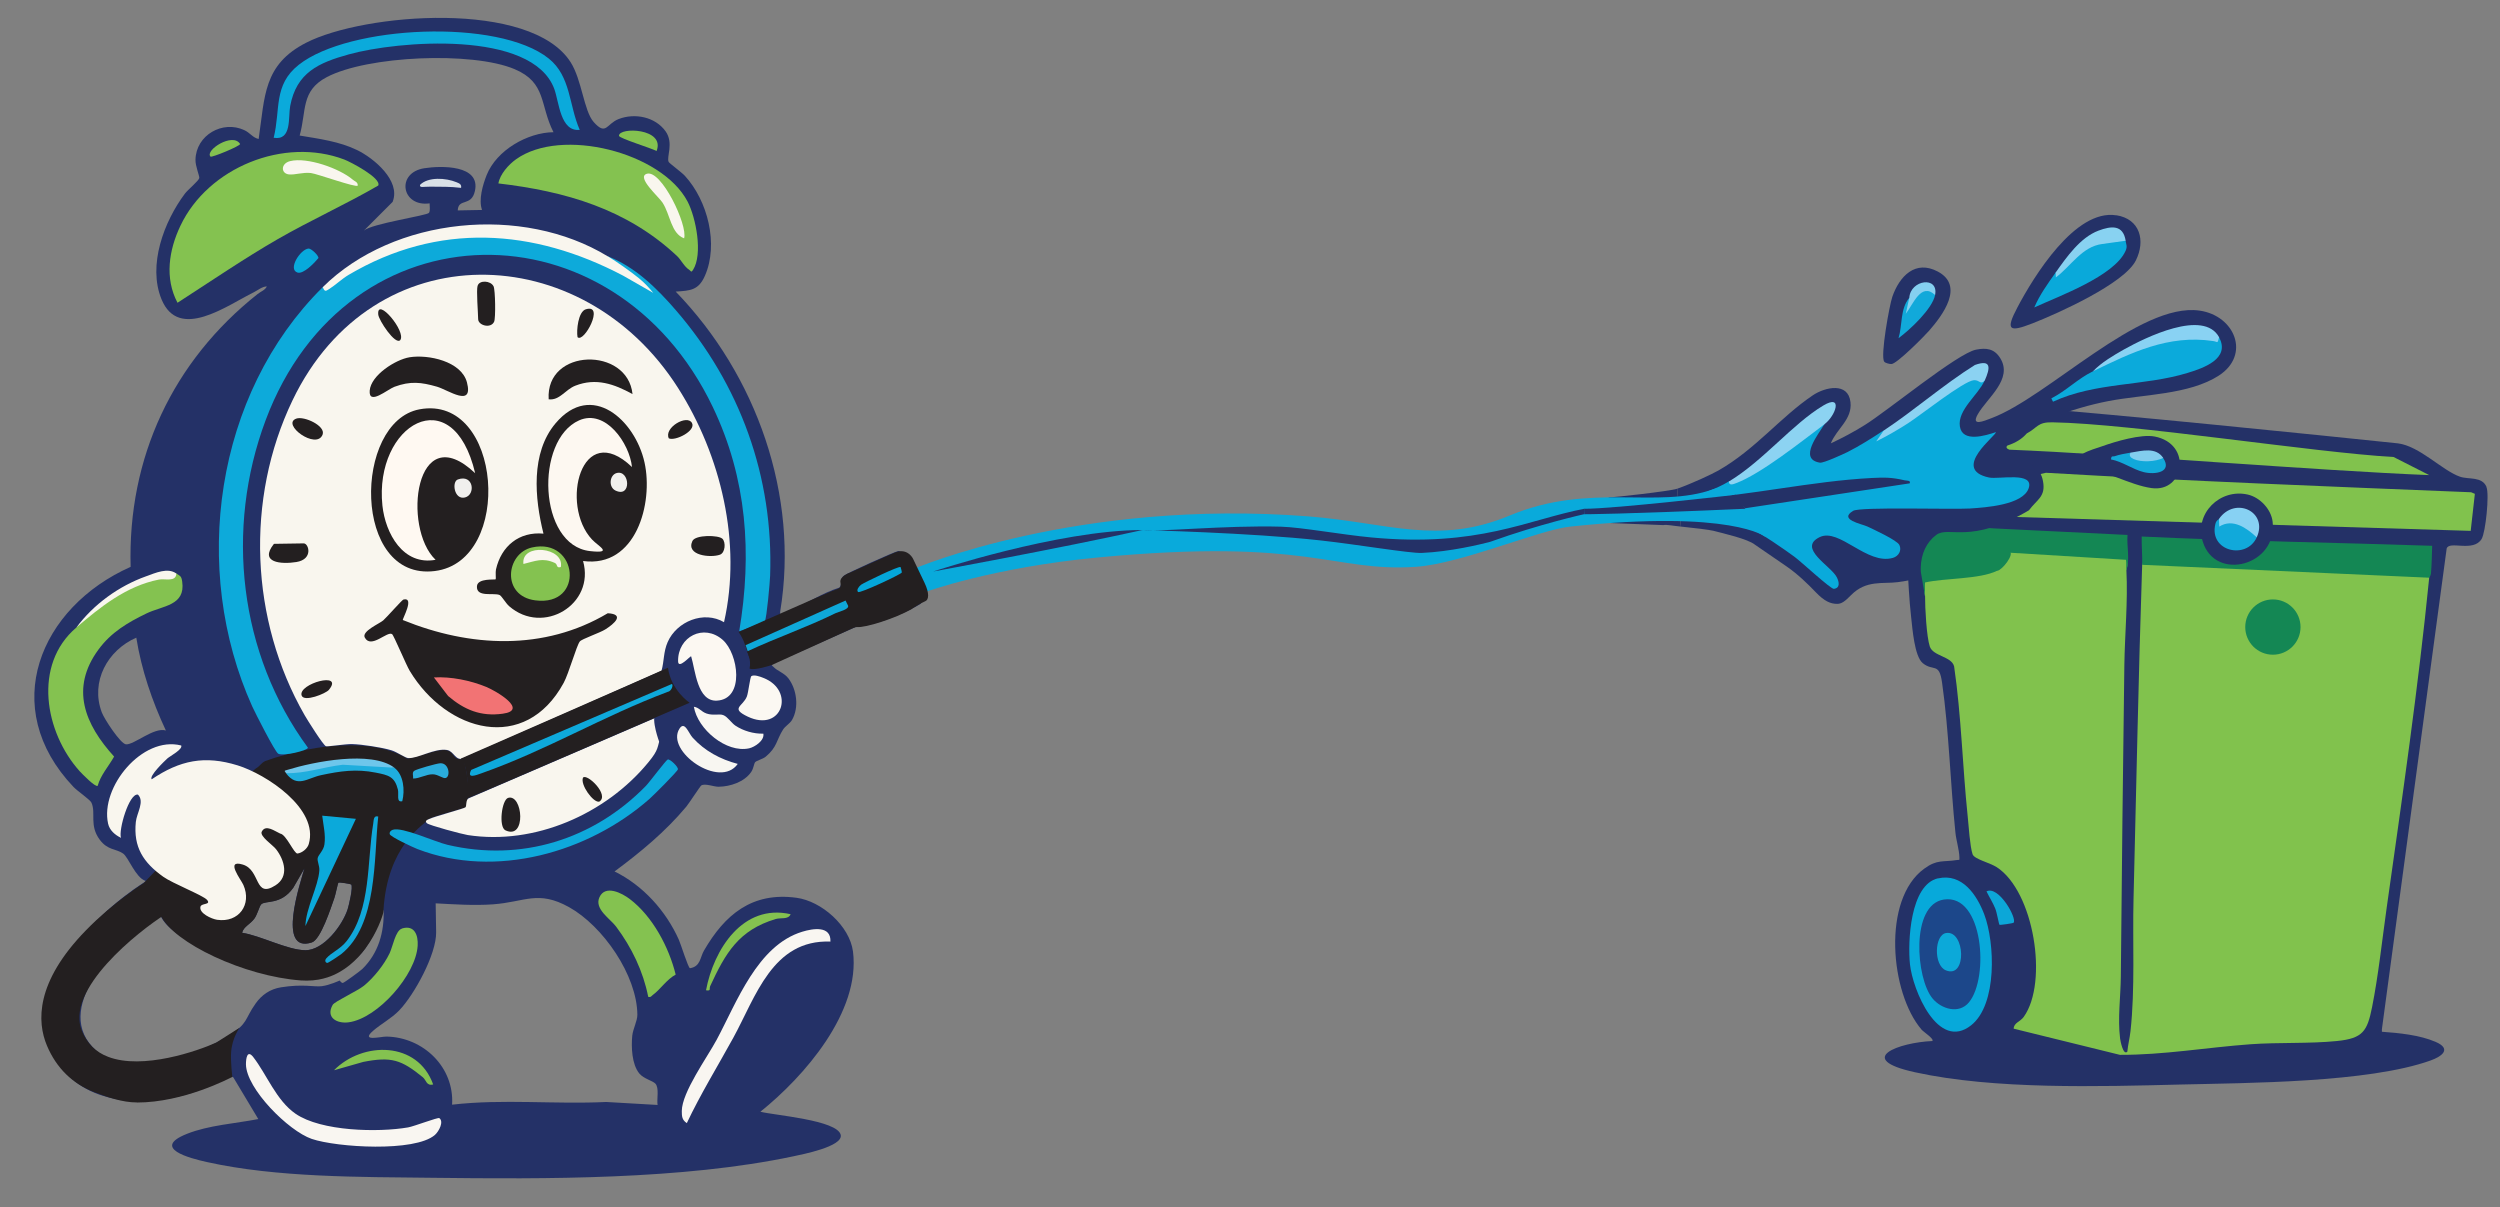 <?xml version="1.0" encoding="UTF-8"?>
<svg id="Layer_12" data-name="Layer 12" xmlns="http://www.w3.org/2000/svg" viewBox="0 0 269.47 130.13">
  <rect x="0" y="0" width="269.47" height="130.13" fill="#808080" stroke="none"/>
  <defs>
    <style>
      .cls-1 {
        fill: none;
      }

      .cls-2 {
        fill: #f9f6f1;
      }

      .cls-3 {
        fill: #fbf8f2;
      }

      .cls-4 {
        fill: #11a7d9;
      }

      .cls-5 {
        fill: #6ec6eb;
      }

      .cls-6 {
        fill: #09aadb;
      }

      .cls-7 {
        fill: #0ea9db;
      }

      .cls-8 {
        fill: #09a9da;
      }

      .cls-9 {
        fill: #81c24d;
      }

      .cls-10 {
        fill: #0ba9da;
      }

      .cls-11 {
        fill: #04a6d9;
      }

      .cls-12 {
        fill: #8cd3f2;
      }

      .cls-13 {
        fill: #fdf8f1;
      }

      .cls-14 {
        fill: #231f20;
      }

      .cls-15 {
        fill: #fff9f2;
      }

      .cls-16 {
        fill: #0ca9d9;
      }

      .cls-17 {
        fill: #f9f7f2;
      }

      .cls-18 {
        fill: #11a9da;
      }

      .cls-19 {
        fill: #88d2f1;
      }

      .cls-20 {
        fill: #f8f6f1;
      }

      .cls-21 {
        fill: #2aacdc;
      }

      .cls-22 {
        fill: #0daada;
      }

      .cls-23 {
        fill: #148754;
      }

      .cls-24 {
        fill: #07a9da;
      }

      .cls-25 {
        fill: #d9e0e7;
      }

      .cls-26 {
        fill: #89d2f3;
      }

      .cls-27 {
        fill: #0ea8d9;
      }

      .cls-28 {
        fill: #0ca7d8;
      }

      .cls-29 {
        fill: #243167;
      }

      .cls-30 {
        fill: #f0efed;
      }

      .cls-31 {
        fill: #1c478a;
      }

      .cls-32 {
        fill: #84c250;
      }

      .cls-33 {
        fill: #fcf8f2;
      }

      .cls-34 {
        fill: #87d1f3;
      }

      .cls-35 {
        fill: #82cdee;
      }

      .cls-36 {
        fill: #07aadc;
      }

      .cls-37 {
        fill: #0baadb;
      }

      .cls-38 {
        fill: #f9f6ee;
      }

      .cls-39 {
        fill: #85d0f0;
      }

      .cls-40 {
        fill: #f27374;
      }

      .cls-41 {
        fill: #1faede;
      }

      .cls-42 {
        fill: #f1f0ed;
      }

      .cls-43 {
        fill: #8bd2f2;
      }
    </style>
  </defs>
  <path class="cls-29" d="M268.02,52.49c-.49-1.17-1.94-.78-2.87-1.11-1.91-.67-4.34-3.29-6.67-3.59-8.26-.87-31.25-3.21-39.54-3.81-1,1.9-2.68,4.06-5.19,4.25-2.13.17-2.14,1.87-2.87,2.96-.52.78,2.17,2.3,2.53,3.4.68,2.05-.86,2.84-2.34,3.61-1.3.67,7.61,1.43,6.82,3.13-.54,1.16-1.14,1.82-1.9,2.09-.23.08-.47.12-.71.12-.91.02-1.88-.47-2.97-1.01-.97-.48-2.07-1.04-3.37-1.38-1.68-.45-2.73-.58-3.37-.59.13,1.99.2,4,.43,5.98.14,1.22.35,4.18,1.24,4.93,1.14.95,1.78-.13,2.09,2.1.75,5.27.89,10.85,1.44,16.17.08.82.41,1.86.43,2.66.01.4.01.25-.28.3-1.46.24-2.1-.1-3.51.93-4.58,3.32-3.67,13.41-.29,17.35.21.25,1.4,1.01,1.16,1.23-3.56.15-8.48,1.92-1.85,3.37,8.53,1.87,19.8,1.54,28.54,1.32,7.34-.18,20.27-.19,27.01-2.59,1.26-.45,2.3-1.25.55-2.01-1.71-.74-3.95-.96-5.79-1.09v-.27s6.98-51.81,6.98-51.81c.26-.9,2.88.44,3.77-1.04.43-.71.85-4.82.52-5.59Z"/>
  <path class="cls-24" d="M208.9,94.68c2.59-.58,4.17,1.75,4.98,3.88,1.15,3.05,1.42,9.7-1.41,11.95-3.58,2.84-6.31-3.82-6.6-6.58-.25-2.39.01-8.58,3.03-9.26Z"/>
  <path class="cls-9" d="M216.57,59.4l.21-.37,12.19.91c.35.3.43.81.23,1.53.17,3.38-.17,6.84-.22,10.2-.15,11.21-.28,22.39-.38,33.6-.02,2.18-.35,4.47-.08,6.67.03.21.32,1.86.78,1.42.07-.74.26-1.47.34-2.2.51-4.59.21-9.68.33-14.32.3-11.99.53-24.03.93-35.98l.15-.38c10.19.46,20.38.92,30.57,1.38l.22.39c-1.17,11.79-2.93,23.88-4.59,35.63-.49,3.48-.89,7.27-1.57,10.68-.52,2.6-.99,3.37-3.79,3.65-2.94.3-6.32.13-9.34.35-4.68.34-9.36,1.16-14.05,1.14l-11.45-2.82c.01-.64.72-.75,1.09-1.28,2.66-3.73,1.1-13.53-2.92-16.13-.72-.47-2.42-.86-2.6-1.39-.28-.81-.43-3.11-.53-4.11-.56-5.37-.68-10.8-1.46-16.14-.27-1.09-2.27-1.09-2.62-2.14s-.52-4.19-.51-5.39c-.19-.92-.12-1.58.23-1.97,2.52-.31,5.03-.59,7.54-.83.86-.42,1.29-1.14,1.3-2.12Z"/>
  <path class="cls-9" d="M266.31,57.22l-49.84-1.52c-.79-.12,2.21-.57,2.27-1.23.09-1.02.34-.77.7-1.82.24-.69-.3-.75-.72-1.28l1.81-.41c15.27.89,30.55,1.48,45.83,2.1l.4.17-.45,4Z"/>
  <path class="cls-23" d="M230.9,60.88c.03-1.01-.07-2.04-.05-3.05,10.44.5,20.87.65,31.31,1-.04.95-.04,2.04-.13,2.98-.02.25-.19.43-.19.46l-30.94-1.39Z"/>
  <path class="cls-9" d="M218.46,46.72c1.18-.63,1.15-1.23,2.75-1.2,8.62.14,28.12,3.25,36.79,3.74l3.84,1.95c-11.71-.46-33.55-2.27-45.26-2.74-.27-.1-.41-.27-.2-.45.88-.28,1.58-.72,2.08-1.3Z"/>
  <path class="cls-23" d="M207.39,59.01c0-1.37,2.25-2.53,7.42-2.06l14.51.71c-.1,1.22.29,2.66-.13,3.82-.02-.38.02-.76-.03-1.14l-21.78-1.33Z"/>
  <path class="cls-23" d="M215.27,61.52c-1.92.94-5.61.77-7.8,1.27,0,.51.03,1.02.03,1.53l-.61-3.57.51-2.04c1.05.31,4.27.1,5.31.45.84.28,3.22-.07,3.87.24s-.84,2.12-1.3,2.12Z"/>
  <path class="cls-28" d="M217.04,99.46c-.05.06-1.47.27-1.52.22-.07-.06-.28-1.34-.46-1.76-.26-.64-.64-1.22-.94-1.84,1.32-.67,3.33,2.94,2.92,3.38Z"/>
  <path class="cls-9" d="M218.29,63.23c3.94-.98,4.18,5.95.47,5.25-2.56-.48-2.77-4.68-.47-5.25Z"/>
  <path class="cls-31" d="M209.52,96.96c4.25-.65,4.91,8.41,2.71,11.08-1.07,1.3-2.97.73-3.92-.41-1.81-2.16-2.39-10.12,1.21-10.67Z"/>
  <path class="cls-16" d="M209.76,100.57c2.05-.35,2.29,4.97-.02,4.02-1.34-.55-1.24-3.81.02-4.02Z"/>
  <path class="cls-29" d="M96.97,59.43c-.06-.03-.1-.05-.13-.04-.43.07-5.54,2.38-5.86,2.65-.05.04-.09.08-.13.13-.24.3-.15.64-.23.91-.02.1-.06.18-.15.26-.89.27-1.78.7-2.67,1.17-1.16.61-2.31,1.26-3.43,1.64-.17.06-.25.06-.27-.01-.02-.05-.01-.13,0-.25,2.05-12.49-2.56-25.47-11.27-34.46,1.59-.1,2.46-.14,3.15-1.7,1.5-3.4.3-8.1-2.16-10.78-.36-.39-1.66-1.34-1.74-1.49-.28-.5.58-2.02-.34-3.31-1.12-1.56-3.32-1.99-5.05-1.32-1.33.51-1.34,1.85-2.7.32-1.06-1.2-1.26-4.52-2.48-6.44C57.22-.03,39.26,1.41,33.01,4.6c-4.64,2.37-4.45,5.77-5.13,10.38-.63-.13-.92-.66-1.54-.95-2.34-1.1-5.21.53-5.27,3.18-.02.7.45,1.77.41,1.98-.05.29-1.25,1.28-1.54,1.67-2.26,3.01-4.04,7.73-2.53,11.4,1.86,4.52,7.04.68,9.95-.76h0,0c.44-.22.89-.61,1.4-.63-.17.4-.67.56-.99.82-9.15,7.25-14.02,17.64-13.69,29.41-9.81,4.36-14.3,15.17-6.15,23.73.43.45,1.79,1.37,1.93,1.69.5,1.13-.26,2.44.89,3.99.86,1.16,1.77.96,2.52,1.49.6.44,1.32,2.57,2.41,2.95.02,0,.04.01.06.02-.06.04-.13.08-.2.13-5.72,3.69-13.74,11.88-9.5,19.11,2.93,5.02,9.68,5.17,14.66,3.57,1.11-.36,3.2-1.58,3.99-1.7.17-.03.31-.07.46.05l2.69,4.49c-2.46.48-5.35.66-7.68,1.59-3.89,1.54.27,2.63,2.12,3.04,7.54,1.68,16.56,1.61,24.28,1.7,12.22.15,27.01.21,38.93-2.31.92-.2,5.39-1.05,5.13-2.31-.35-1.61-7.23-2.12-8.66-2.5,4.72-3.78,10.81-10.77,9.98-17.27-.36-2.76-3.38-5.42-6.08-5.79-4.8-.66-7.74,1.82-9.98,5.69-.43.73-.36,1.72-1.51,1.9-.2-.04-.98-2.59-1.2-3.07-1.39-3.11-3.87-5.86-6.93-7.36,2.84-2.11,5.45-4.26,7.73-6.98.3-.36,1.5-2.22,1.62-2.29.42-.25,1.35.15,1.87.14,1.26-.02,2.75-.51,3.5-1.58.27-.39.3-.9.43-1.06.13-.17.82-.34,1.13-.59,1.26-1.04,1.16-1.8,1.88-2.93.25-.39.74-.65.97-1.04.77-1.33.52-3.28-.39-4.48-.45-.59-1.2-.8-1.59-1.22-.12-.13-.22-.15-.19-.22h0s.06-.09.17-.18l8.57-3.79.27-.12.16-.07c1.72-.06,4.59-1.19,6.33-2.13.15-.08.29-.16.42-.24.04-.02.07-.05.1-.07,1.11-.97-1.45-5.19-2.23-5.65ZM26.09,100.53c.16-.67.9-.91,1.35-1.56.3-.44.52-1.3.7-1.49.44-.47,2.11.11,3.46-1.79l1.21-2.1c-.43,1.52-3.03,9.21.79,7.99.97-.31,2.06-3.75,2.43-4.78.13-.35.37-1.6.44-1.66.08-.08,1.34.14,1.38.19.22.26-.24,2.21-.38,2.66-.55,1.72-2.58,4.45-4.59,4.43-1.9-.02-4.83-1.58-6.79-1.88ZM42.33,21.73c.88-2.26-2.04-4.68-3.83-5.55-1.93-.94-4.12-1.22-6.2-1.57.75-2.66.11-4.81,2.91-6.29,4.39-2.32,15.7-2.79,20.25-.87,3.47,1.46,2.7,3.86,4.2,6.8-2.81.03-6.14,1.95-7.2,4.61-.42,1.05-.9,2.69-.5,3.77l-2.62.05c.06-1.36,1.47-.37,1.85-2.09.64-2.85-3.68-2.73-5.43-2.46-3.12.47-2.49,4.21.55,3.79-.01.3.09.78-.07,1.02-.2.3-6.18,1.16-7.02,1.92l3.12-3.12ZM14.69,68.73c.56,3.48,1.7,6.83,3.19,10.01-1.27-.4-3.43,1.56-4.3,1.49-.59-.05-2.36-2.76-2.61-3.45-1.24-3.31.62-6.7,3.73-8.05ZM24.72,111.58c-3.87,2.45-11.76,5.36-15.14.8-3.45-4.67,3.86-11.66,7.71-13.7,0,0,0,0,0,0,.61,1.36,2.41,2.4,3.72,3.12,3.44,1.89,6.86,2.75,10.66,3.67l.69.07s.58.05.58.05l.67-.19.52-.11c.33-.06.48-.2.79-.3l.5-.22s.83-.23.85-.26c1.35-.58,2.3-1.13,3.11-2.31,0,0,0-.01.01-.02.36-.52.67-1.06.97-1.61l.95-2.41.04-.09c.08,2.41-.56,4.68-2.3,6.38-.22.21-1.97,1.5-2.1,1.5-.07,0-.15-.02-.34-.26,0,0-1.1.51-1.93.61s-1.99-.26-4.39.12c-1.19.19-2.09.83-2.74,1.75-1.2,1.7-.8,2.14-2.82,3.4ZM70.87,119.1l-5.53-.32c-5.57.27-11.04-.35-16.61.29.25-4.03-3.09-7.26-7.06-7.34-.63-.01-2.84.59-1.47-.61.83-.73,2.02-1.36,2.83-2.21,1.63-1.69,4.02-6.07,3.98-8.42l-.05-3.12c2.04.11,4.1.25,6.15.11,3.49-.25,4.86-1.56,8.21.29,3.66,2.03,7.35,7.35,7.38,11.62,0,.65-.47,1.51-.55,2.24-.12,1.23-.05,3.09.76,4.08.47.57,1.44.78,1.73,1.09.44.47.13,1.67.24,2.31Z"/>
  <path class="cls-14" d="M50.36,83.84s0-.02,0-.03c-.01-.07-.02-.15-.03-.22,0-.02,0-.04,0-.06-.01-.1-.03-.19-.04-.27s-.03-.17-.05-.25c-.14-.75-.3-1.25-.3-1.25,0,0,0,0,0,0,0,0-.03.01-.05.02-.04.01-.09.03-.16.04h0c-.23.04-.59,0-.88-.44-.47-.69-1.07-.54-1.53-.49-.01,0-.02,0-.03,0-.1.01-.24.04-.41.09-.04.01-.08.02-.12.03-.63.17-1.6.48-2.7.73h0s-.1.02-.15.03c-2.28-1.38-5.33-1.61-8.24-1.34-.05,0-.1,0-.15.01-.9.09-1.78.23-2.63.4h0c-.71.14-1.39.3-2.02.48h0c-.85.23-1.63.47-2.28.71-.51.26-.51.51-1.01.8-.04.02-.16.13-.34.3-1.55,1.47-7.79,7.94-10.46,10.71-.51.53-.89.92-1.08,1.12-.09.1-.14.15-.14.15,0,0,.41.56,1.74,3.53,0,.01.01.03.02.04,1.39,2.95,9.01,6.56,15.12,7,.02,0,.05,0,.07,0,.18.01.36.02.54.02.45,0,.88-.04,1.29-.11.33-.06.65-.14.96-.24,1.8-.59,3.15-1.85,4.11-3.14,0,0,0-.01.01-.02,1.23-1.68,1.82-3.42,1.91-3.89,0-.04,0-.09,0-.13.2-3.5,1.27-5.79,2.33-7.27.31-.43.62-.8.91-1.1.67-.71,1.22-1.09,1.38-1.27.03-.03.05-.06.05-.08h0c-.05-.3,3.13-1.06,4.21-1.42.04-.12.07-.24.09-.37,0,0,0,0,0,0,.03-.12.05-.25.08-.37,0,0,0,0,0,0,0-.07.02-.14.03-.21.1-.76.06-1.54-.02-2.21ZM32.89,102.42c-1.9-.02-4.83-1.58-6.79-1.88.16-.67.9-.91,1.35-1.56.3-.44.52-1.3.7-1.49.44-.47,2.11.11,3.46-1.79l1.21-2.1c-.43,1.52-3.03,9.21.79,7.99.97-.31,2.06-3.75,2.43-4.78.13-.35.37-1.6.44-1.66.08-.08,1.34.14,1.38.19.22.26-.24,2.21-.38,2.66-.55,1.72-2.58,4.45-4.59,4.43Z"/>
  <path class="cls-38" d="M78.05,67.07c-2.18-1.29-5.1-.09-6.08,2.13-.47,1.07-.37,2.05-.67,3.11l-21.37,9.43c-.82.32-1-.77-1.74-.9-1.34-.23-3.15.95-4.2.87-.3-.02-1.22-.66-1.77-.83-1.03-.32-3.21-.65-4.29-.68-.61-.02-2.61.29-2.79.24-.29-.09-2.03-2.87-2.31-3.36-5.87-10.23-6.41-23.28-1.3-33.93,8.7-18.13,31.26-17.52,41.55-1.34,4.64,7.28,6.9,16.73,4.96,25.26Z"/>
  <path class="cls-22" d="M34.79,30.96h.44c9.1-7.51,22.13-7.17,32.19-1.57l-1.87-1.27-.03-.49c2.96,1.14,5.3,3.46,7.34,5.82,6.91,8,10.53,17.96,10.15,28.61-.02.66-.37,4.61-.57,4.89-.09.12-2.37.99-2.76,1.09,1.4-8.38.84-16.46-2.85-24.17-10.6-22.16-39.42-22.04-48.2,1.43-4.38,11.72-2.87,25.18,4.56,35.29,0,.3-2.65.95-3.2.65-.35-.19-2.48-4.39-2.8-5.09-6.67-14.8-4.04-33.67,7.59-45.19Z"/>
  <path class="cls-38" d="M19.51,80.32c.3.41-1.21,1.19-1.48,1.44-.3.28-1.98,1.88-1.68,2.24,3.05-2.06,5.72-2.6,9.27-1.5,3.06.95,8.78,4.67,7.66,8.48-.14.49-.71.95-1.21,1.02-.37.05-1.21-2.06-1.87-2.15-.56-.24-1.57-1.05-1.99-.2-.24.49,1.22,1.45,1.55,1.89.91,1.18,1.42,2.95-.07,3.89-2.3,1.47-1.57-1.65-3.52-2.24s-.19,1.62.06,2.19c.94,2.11-.49,4.11-2.84,3.76-.58-.09-1.98-.71-1.78-1.42.11-.39,1.19-.17.7-.73-.42-.48-3.74-1.78-4.72-2.49-2.14-1.53-3.23-3.18-2.95-5.91.1-.96.97-2.19.23-2.94-.96-.19-2.12,3.85-1.83,4.66-.64-.31-1.23-.81-1.39-1.53-.87-3.92,3.68-9.48,7.86-8.43Z"/>
  <path class="cls-32" d="M19.13,32.63c-1.4-2.66-.93-5.67.32-8.3,2.97-6.27,11.17-9.61,17.67-7.13.66.25,4.02,2,3.65,2.8-3.52,2.04-7.27,3.73-10.82,5.77s-7.23,4.55-10.81,6.86Z"/>
  <path class="cls-38" d="M73.38,76.2c-1.07.92-1.64,1.46-2.08,2.84-.5,1.6-.23,1.69-1.44,3.16-4.57,5.55-12.23,8.92-19.44,7.81-.59-.09-4.18-1.05-4.41-1.28-.26-.26.03-.35.25-.45.63-.29,3.76-1.12,3.91-1.26s0-.83.37-.98l22.83-9.84Z"/>
  <path class="cls-32" d="M53.72,19.78c.16-.99,1.1-2.04,1.9-2.61,4.88-3.5,15.69-.77,18.49,4.55.91,1.74,1.67,5.69.59,7.37-.22.34-.22.12-.4,0-.56-.35-.88-1.08-1.33-1.5-5.41-5.07-12.02-6.97-19.26-7.82Z"/>
  <path class="cls-32" d="M19.01,61.81c.43.31.54.26.63.89.37,2.59-2.11,2.58-3.85,3.42-2.04.99-3.81,2.03-5.18,3.9-3.07,4.18-1.47,8.05,1.69,11.53-.58,1.04-1.45,1.98-1.77,3.15-.25.19-1.69-1.3-1.94-1.57-3.76-4.18-5.07-11.48-.36-15.49,2.91-3.21,6.54-5.38,10.77-5.81Z"/>
  <path class="cls-37" d="M62.48,14c-2.09.21-2.21-2.99-2.74-4.43-2.39-6.38-16.89-5.17-22.14-3.71-3.29.91-5.64,1.98-6.32,5.56-.23,1.23.2,3.76-1.78,3.43.76-3.06-.06-5.69,2.71-7.87,5.38-4.25,21.51-5.03,26.94-.67,2.4,1.92,2.17,5.07,3.34,7.69Z"/>
  <path class="cls-38" d="M65.52,27.63c.97.59,2.48,1.65,3.35,2.36.55.45,1.1,1.02,1.54,1.58l-3.25-1.86c-9.7-5.1-19.93-5.78-29.57-.09-.73.43-1.41,1.09-2.1,1.53-.43.28-.48.28-.71-.19,7.67-7.6,21.54-8.93,30.73-3.33Z"/>
  <path class="cls-2" d="M47.34,120.51c.54.37-.03,1.44-.46,1.82-2.16,1.88-10.58,1.35-13.28.43-2.51-.86-7.06-5.41-7.09-8.04,0-.68.15-1.59.78-.79,1.47,1.89,2.48,4.68,4.57,6.12,2.76,1.9,8.9,2.03,12.13,1.47.63-.11,3.21-1.1,3.35-1Z"/>
  <path class="cls-7" d="M71.97,81.86c.25-.07,1.15.8,1.1,1.06-.03.22-2.66,2.84-3.06,3.19-6.58,5.79-16.6,8.65-25.01,5.41-.46-.18-2.91-1.31-2.99-1.61-.06-.22.13-.41.33-.47,1.01-.34,4.53,1.3,5.89,1.62,7.93,1.87,15.74-.57,21.37-6.33.43-.44,2.19-2.81,2.37-2.86Z"/>
  <path class="cls-32" d="M69.87,107.45c-.54-2.76-1.79-5.34-3.46-7.57-.63-.85-2.37-1.89-1.8-3.16.63-1.4,2.44-.45,3.28.19,2.46,1.87,4.21,5.18,4.94,8.14-.95.5-1.7,1.65-2.46,2.19-.17.12-.19.28-.5.21Z"/>
  <path class="cls-2" d="M89.5,101.49c-6.24-.23-8.04,5.96-10.46,10.37-1.68,3.06-3.52,6.05-5.01,9.2-.51-.34-.54-.71-.54-1.3.01-2.02,2.72-5.76,3.75-7.67,2.19-4.08,4.39-10.18,9.23-11.66,1.17-.36,3.12-.67,3.04,1.06Z"/>
  <path class="cls-32" d="M43.33,100.08c1.34-.41,1.76.71,1.69,1.85-.18,3.13-4.28,7.82-7.42,8.26-1.29.18-2.52-.52-1.74-1.88.22-.37,2.67-1.49,3.38-2.07,1.05-.86,2.16-2.25,2.75-3.48.36-.75.63-2.46,1.34-2.67Z"/>
  <path class="cls-33" d="M74.49,70.75c-.08-.08-1.39,1.46-1.4.52-.04-2.65,2.77-4.09,4.81-2.3,1.69,1.49,2.4,6.38-.62,6.55-2.13.12-2.33-3.29-2.78-4.77Z"/>
  <path class="cls-10" d="M38.36,88.26l-5.44,11.56c.03-1.87,1.39-4.29,1.5-5.98.04-.51-.24-.99-.18-1.34s.64-.82.73-1.48c.15-1.03-.12-2.09-.24-3.1l3.63.34Z"/>
  <path class="cls-3" d="M80.99,72.88c.28-.19.95.05,1.27.18,3.51,1.35,2.06,5.95-1.67,4.18-1.91-.91-.52-1.08-.09-2.16.17-.42.34-2.1.49-2.2Z"/>
  <path class="cls-17" d="M82.28,79.07c.14.75-.92,1.45-1.53,1.59-2.46.54-5.56-2.06-5.96-4.48.57.08.77.52,1.37.73.72.25,1.38,0,1.8.17.46.17.87.84,1.3,1.13.85.57,1.99.9,3.02.87Z"/>
  <path class="cls-20" d="M79.52,82.34c-1.94,2.77-7.83-1.4-6.28-3.8.56-.87.97.47,1.41.96,1.3,1.44,3,2.35,4.87,2.84Z"/>
  <path class="cls-41" d="M42.5,82.75c1.01.75,1.16,2.44.86,3.61-.67.17-.35-.76-.47-1.25-.35-1.41-1.02-1.56-2.39-1.83-2.1-.42-3.82-.17-5.88.27-1.49.31-2.56,1.42-3.79-.2,3.74-1.08,7.87-1.79,11.66-.6Z"/>
  <path class="cls-32" d="M46.69,116.89c-.74.19-.74-.48-1.12-.78-2.32-1.89-3.39-2.24-6.41-1.65l-3.16.9c3.11-3.14,9.02-3.15,10.69,1.53Z"/>
  <path class="cls-32" d="M85.22,98.54c-.25.61-1.06.35-1.61.52-3.99,1.19-5.41,3.67-7.06,7.23-.13.28.14.55-.45.45.83-4.4,3.96-9.37,9.12-8.2Z"/>
  <path class="cls-4" d="M40.77,88.01c-.49,4.55-.06,11.7-4,14.84-.2.16-1.38.94-1.48.94-.19,0-.34-.24-.11-.5.54-.62,1.51-.99,2.18-1.85,2.66-3.39,2.19-8.62,2.87-12.67.06-.34.01-.9.53-.76Z"/>
  <path class="cls-5" d="M42.5,82.75l-5.55-.32c-2.05.23-4.04.96-6.11.91-.23-.3-.21-.25.14-.36,2.85-.88,9.01-2.11,11.52-.24Z"/>
  <path class="cls-38" d="M19.01,61.81c-.03.97-1.25.53-1.88.66-3.54.7-6.35,2.99-8.89,5.16,1.83-2.48,4.58-4.47,7.5-5.51,1.05-.38,2.35-.97,3.27-.3Z"/>
  <path class="cls-32" d="M70.77,16.28c-.52-.3-4.04-1.37-4.05-1.64-.04-.97,5.03-.84,4.05,1.64Z"/>
  <path class="cls-36" d="M33.25,26.79c.28-.03,1.12.76,1.07,1.03-.41.5-1.61,1.76-2.25,1.56-1.08-.34.29-2.5,1.18-2.59Z"/>
  <path class="cls-21" d="M44.53,83.92c.03-.26-.14-.65.11-.83.26-.19,2.43-.8,2.81-.82.96-.05,1.13,1.43.59,1.59-.29.09-.82-.4-1.4-.4-.73,0-1.39.45-2.11.46Z"/>
  <path class="cls-32" d="M22.69,16.88c-.64-.67,2.41-2.65,3.19-1.36,0,.23-3.07,1.49-3.19,1.36Z"/>
  <path class="cls-25" d="M49.7,20.25c-1.24-.15-2.05-.11-3.3-.13-.81-.01-1.17.16-1.13-.19.88-.89,2.79-.76,3.93-.29.3.13.57.21.5.61Z"/>
  <path class="cls-14" d="M43.44,66.84c7.21,2.93,15.2,3.35,22.07-.74,1.88.11.69,1.14-.26,1.74-.58.37-2.55,1.04-2.75,1.3-.36.45-1.19,3.45-1.74,4.46-4.16,7.65-12.6,5.32-16.59-1.28-.4-.66-1.72-3.84-1.91-3.97-.52-.36-2.27,1.63-2.94.37-.36-.68,1.59-1.5,1.99-1.85.38-.33,2.02-2.21,2.18-2.25,1.24-.29-.14,2.11-.07,2.21Z"/>
  <path class="cls-14" d="M62.85,60.48c1.31,4.67-4.31,8.05-7.97,4.86-.35-.3-.8-1.09-1.02-1.2-.62-.29-2.55.3-2.45-.96.07-.89,1.94-.66,2.02-.74.04-.04-.04-.77.03-1.06.57-2.51,2.48-4.1,5.12-3.86-.95-3.8-1.4-8.7,1.31-11.9,3.89-4.59,8.57-.33,9.58,4.22.98,4.4-.92,11.4-6.62,10.63Z"/>
  <path class="cls-14" d="M45.22,44.12c8.91-1.66,10.2,16.36,1.65,17.43-8.93,1.12-8.81-16.1-1.65-17.43Z"/>
  <path class="cls-14" d="M44.13,38.51c2.04-.33,5.6.43,6.2,2.7.73,2.79-2.02.82-3.23.47-1.71-.49-2.87-.62-4.58.01-.74.27-2.8,2.06-2.67.41s2.77-3.34,4.29-3.59Z"/>
  <path class="cls-14" d="M68.18,42.48c-1.98-1.09-3.93-1.78-6.16-.91-1.09.42-1.7,1.62-2.88,1.47-.35-5.55,8.52-5.69,9.04-.55Z"/>
  <path class="cls-14" d="M51.49,30.79c.18-.61,1.39-.56,1.71.07.19.38.24,3.45.06,3.82-.36.77-1.7.4-1.72-.27-.01-.76-.21-3.11-.06-3.62Z"/>
  <path class="cls-14" d="M29.52,58.62l3.22-.05c.54,0,1.05,1.71-.79,2.01-1.62.26-4.05.09-2.43-1.95Z"/>
  <path class="cls-14" d="M77.86,58.06c.4.39.31,1.53-.26,1.73-.99.36-3.69.1-2.97-1.47.32-.7,2.81-.65,3.22-.26Z"/>
  <path class="cls-14" d="M31.94,45.12c.84-.3,3.2.79,2.83,1.73-.67,1.69-4.5-1.13-2.83-1.73Z"/>
  <path class="cls-14" d="M35.45,74.36c-.33.4-2.7,1.36-2.94.6-.4-1.26,4.62-2.65,2.94-.6Z"/>
  <path class="cls-14" d="M43.14,36.66c-.53.57-2.32-2.15-2.37-2.76-.18-1.98,3.06,1.85,2.37,2.76Z"/>
  <path class="cls-14" d="M62.25,36.34c-.13-.73.07-2.75.89-3,2.09-.65-.2,3.69-.89,3Z"/>
  <path class="cls-14" d="M72.09,47.25c-.56-1.15,1.99-2.63,2.5-1.65.44.84-1.8,1.97-2.5,1.65Z"/>
  <path class="cls-38" d="M38.56,20.01c-.18.24-4.38-1.28-5.05-1.36-.9-.1-1.7.22-2.37.15-.88-.1-.89-1.17.12-1.43,1.83-.47,5.37.79,6.78,2.01.22.19.54.24.52.62Z"/>
  <path class="cls-14" d="M54.77,86c1.58-.46,2,4.57-.29,3.5-.76-.36-.4-3.29.29-3.5Z"/>
  <path class="cls-14" d="M62.84,83.82c.44-.49,2.9,1.89,1.75,2.59-.64.14-2.07-1.83-1.75-2.59Z"/>
  <path class="cls-38" d="M73.74,25.69c-1.42-.54-1.47-2.51-2.32-3.84-.39-.62-2.87-2.76-1.7-3.12,1.55-.48,4.43,5.52,4.02,6.96Z"/>
  <path class="cls-40" d="M46.76,73.02c1.84-.11,3.94.32,5.65,1.02,1.07.44,4.61,2.51,1.77,2.89-2.35.32-4.12-.41-5.88-1.91l-1.53-2Z"/>
  <path class="cls-13" d="M68.11,50.33c-5.46-5.21-7.78,4.1-4.3,7.82.7.75,2.35,1.54-.22,1.25-5.58-.62-5.95-11.97-1.17-14.09,2.86-1.27,5.44,2.49,5.7,5.02Z"/>
  <path class="cls-32" d="M57.34,59.01c4.97-1.12,5.74,6.41.35,5.7-3.67-.48-3.17-5.06-.35-5.7Z"/>
  <path class="cls-42" d="M66.46,50.99c1.43-.39,1.64,2.71-.11,1.89-.79-.37-.65-1.68.11-1.89Z"/>
  <path class="cls-15" d="M51.22,51.01c-6.49-6.15-7.89,5.9-4.27,9.33-3.5.65-5.41-2.84-5.73-5.84-.92-8.74,7.59-13.75,10-3.48Z"/>
  <path class="cls-30" d="M49.35,51.68c1.71-.61,1.94,1.65.77,1.94s-1.45-1.7-.77-1.94Z"/>
  <path class="cls-38" d="M60.45,61.12c-.55.15-.29-.29-.66-.45-1.31-.59-2.09-.19-3.37.12-.29-2.29,4.46-1.84,4.03.34Z"/>
  <path class="cls-14" d="M93.22,67.12l-10.03,4.56s-1.88.64-2.4.38c.23-.94-.27-1.81-.27-1.81l11.72-5.31.98,2.19Z"/>
  <path class="cls-29" d="M192.58,61.06c1.23.85,2.32,1.92,3.12,2.76.94.98,1.6,1.27,2.32,1.27.47,0,.84-.26,1.51-.95,1.63-1.65,3.43-1.18,5.02-1.39,1.85-.25,2.45-.43,2.48-1.54.04-1.53.62-2.76,1.67-3.55,1.38-1.02,3.64,1.1,10-2.66.85-1.16,1.83-1.45,1.51-3.14-.54-2.85-3.6-1.53-5.32-1.9-1.08-.23.13-1.16.61-1.59,2.92-2.66,7.94-4.4,11.78-5.14,3.69-.72,8.68-.67,11.89-2.75,3.44-2.24,1.73-6.45-2.08-7-6.49-.93-16.34,9.32-22.45,11.6-.79.3-2.24.93-1.45-.44.99-1.74,3.82-3.77,2.41-6.04-.64-1.02-1.5-1.13-2.61-.91-2.01.4-9.52,6.59-12,8.13-1.17.73-2.39,1.38-3.65,1.97.62-1.57,2.33-2.57,2.12-4.44-.24-2.18-2.72-1.64-4.06-.74-3.49,2.35-6.2,5.84-10.17,8.1-.72.41-2.83,1.4-4.45,1.97l.41,4.08c1.32.13,3.09.35,3.48.45,1.03.27,3.73.88,4.49,1.5"/>
  <path class="cls-29" d="M228.12,23.2c2.56.41,3.16,2.74,2.1,4.87-1.24,2.5-8.42,5.72-11.13,6.78-2.51.98-2.97.8-1.63-1.73,1.75-3.31,6.22-10.62,10.65-9.91Z"/>
  <path class="cls-29" d="M203.1,38.98c-.45-.54.56-6.1.87-6.99.77-2.22,2.48-4.01,4.9-2.72,2.9,1.54.53,4.7-.93,6.37-.54.62-3.5,3.6-4.07,3.6-.21,0-.64-.1-.77-.25Z"/>
  <path class="cls-29" d="M232.24,47.05c4.09.79,3.23,6.06-.33,5.56-2.41-.34-4.93-1.97-7.51-2.09-1.69-1.37,1.12-2.04,2.19-2.42,1.42-.51,4.19-1.33,5.64-1.05Z"/>
  <path class="cls-29" d="M242.29,53.31c1.31.3,2.51,1.58,2.67,2.91.57,4.73-6.15,6.52-7.52,2.19-.97-3.06,1.86-5.79,4.85-5.1Z"/>
  <path class="cls-6" d="M213.92,41.02c-.68,1.54-2.94,3.16-2.67,4.94s2.76.99,3.88.62c.12.31-4.91,4-.74,4.89,1.05.22,4.89-.67,4.28,1.15s-4.68,2.08-6.33,2.19c-1.91.12-11.84-.2-12.59.25-1.61.96.9,1.4,1.53,1.69.68.32,3.2,1.48,3.45,1.99.28.59-.08,1.21-.69,1.39-2.79.81-5.78-3.25-7.89-2.24-2.47,1.19,1.24,3.12,1.84,4.34.24.48.39,1.15-.32,1.24-.34.04-3.55-2.95-4.24-3.45-.92-.68-3.71-2.64-4.62-2.95l-4.9-1.65,21.93-3.32c.16-.34-.34-.28-.55-.33-1.37-.32-2.15-.32-3.52-.25-6.51.34-13.12,1.89-19.59,2.29,1.4-.73,2.75-1.06,4.14-1.9l.25-.04c3.35-1.6,6.54-3.68,9.56-6.25l.53.09c-.62,1.05-2.88,3.79-.49,4.16.39.06,2.49-.91,2.98-1.15,1.2-.6,2.73-1.56,3.86-2.31l.21.16c2.38-1.39,4.66-2.92,6.86-4.6,1.36-1.25,2.64-1.57,3.82-.96Z"/>
  <path class="cls-37" d="M239.19,36.36c1.26,2.33-1.76,3.34-3.41,3.84-4.66,1.43-9.93.98-14.49,3.1l-.18-.36c1.6-.81,2.87-2.14,4.49-2.92,3.99-2.83,8.74-4.3,13.6-3.66Z"/>
  <path class="cls-12" d="M196.68,45.71c-2.42,1.81-6.86,5.37-9.56,6.37-.27.1-.73.32-.78-.17,3.71-2.23,6.86-6.21,10.19-8.2,2.16-1.29,1.33,1.11.14,2Z"/>
  <path class="cls-26" d="M239.19,36.36c-.2.76-.12.47-.64.4-4.84-.72-8.85,1.27-12.95,3.26.89-.94,2.23-1.73,3.37-2.37,2.21-1.23,8.55-4.39,10.23-1.29Z"/>
  <path class="cls-43" d="M213.92,41.02c-.45.51-.55-.09-1.16-.04-1.12.09-5.76,3.79-7.11,4.65-1.1.71-2.27,1.38-3.42,1.95l.81-1.17c3.31-2.19,6.44-4.95,9.83-7.07,1.79-.64,1.67.31,1.06,1.68Z"/>
  <path class="cls-8" d="M229.11,25.95c.07.42.22.6,0,1.09-1.21,2.73-7.24,4.9-9.84,6.1.58-1.36,1.45-2.56,2.3-3.76l.34-.06c1.31-1.58,2.41-2.82,4.45-3.38.66-.18,2.41-.52,2.75,0Z"/>
  <path class="cls-19" d="M229.11,25.95l-2.52.35c-2.18.28-3.36,2.38-4.99,3.6l-.03-.52c1.18-1.66,2.65-3.78,4.62-4.52,1.4-.53,2.66-.64,2.93,1.09Z"/>
  <path class="cls-18" d="M208.58,31.8c-.29,1.48-2.71,3.75-3.94,4.65.43-1.41.16-3.16,1.16-4.35l.28.12c.44-1.12,2.14-1.93,2.5-.42Z"/>
  <path class="cls-39" d="M208.58,31.8c-1.51-1.42-2.35.99-3.16,2.02l.38-1.73c.13-1.94,3.18-2.37,2.78-.3Z"/>
  <path class="cls-18" d="M233.16,49.36c1.03,1.55-.88,1.83-2.09,1.53s-2.27-1.13-3.53-1.37c.04-.46.19-.28.38-.34.5-.18,1.19-.3,1.72-.39.82.72,2.04.59,3.02.36l.49.21Z"/>
  <path class="cls-35" d="M233.16,49.36c-.81.42-2.38.49-3.18.12-.28-.13-.56-.34-.33-.69,1.24-.2,2.72-.63,3.52.57Z"/>
  <path class="cls-18" d="M239.18,55.93l.46.2c1.21-.39,3.52.48,3.61,1.79-1.12,2.46-5.18,1.51-4.46-1.44.11-.43.28-.4.39-.55Z"/>
  <path class="cls-34" d="M243.25,57.92c-1.09-1.01-2.58-2.08-4.04-1.16l-.03-.83c1.73-2.47,5.33-.78,4.07,1.99Z"/>
  <path class="cls-29" d="M181.17,56.76c-.82-.08-1.56-.24-1.87-.16l-5.72-.22s-.2-2.77-.18-2.77c.34.03,6.59-.66,7.37-.93l.41,4.08Z"/>
  <path class="cls-6" d="M98.57,61.29s17.63-7.56,42.46-5.63c8.55.67,13.93,3.15,21.69-.09,8.7-3.63,15.85-.66,21.96-2.84,2.1-.75,5.64,5.15,5.64,5.15,0,0-3.61-2.97-21.07-1.12-3.4.36-11.78,4.02-16.69,4.34-8.89.58-11.47-3.17-34.24-1.01-11.31,1.07-18.59,3.72-18.59,3.72l-1.16-2.52Z"/>
  <path class="cls-29" d="M187.11,53.33s-13.15,1.52-16.32,1.51c0,0,0,0,0,0-.05.01-.02.59-.02.59,0,0,4.02,0,17.36-.59-.34-.5-.68-1-1.01-1.51Z"/>
  <path class="cls-29" d="M123.15,57.13c1.38.25,8.92-.53,14.93-.36,2.18.06,6.54.86,9.73,1.16,11.55,1.09,16.82-1.91,22.99-3.1.03.19-.03.59-.03.59,0,0-4.8,1.06-10.11,2.97-.13.05-.13.03-.21.06-.87.22-4.13,1.02-7.21,1.15-1.29.05-7.01-.92-10.91-1.35-7.59-.84-19.16-1.11-19.16-1.11Z"/>
  <path class="cls-29" d="M100.59,61.6s13.47-4.47,22.56-4.47c-9.09,2.01-22.56,4.47-22.56,4.47Z"/>
  <circle class="cls-23" cx="244.99" cy="67.59" r="2.98"/>
  <path class="cls-14" d="M98.3,65.62s1.03-.67,1.42-.81.49-.84-.08-2.02-1.04-2.16-1.21-2.53-.82-1.19-2-.69-4.78,2.14-4.78,2.14c0,0-1.19.39-1.06,1.07s-.17.63-.95.94-10.02,4.4-10.02,4.4c0,0,.35.54.52.94s.65,1.9.65,1.9c0,0,10.71-3.45,11.6-3.37s4.05-.9,5.92-1.96Z"/>
  <path class="cls-11" d="M97.07,61.12s.17.54.13.6c-.16.22-4.52,2.27-4.71,2.09-.21-.21.08-.59.32-.78.26-.2,4.09-2.06,4.27-1.91Z"/>
  <path class="cls-29" d="M71.07,80s-.93-2.47-.39-3.12,2.5-1.62,2.5-1.62l.63,1.25-2.74,3.5Z"/>
  <path class="cls-27" d="M80.59,70.19l-.22-.65,10.77-4.81.28.57c.09.41-1.06.64-1.37.8-3.08,1.52-6.34,2.63-9.46,4.09Z"/>
  <path class="cls-14" d="M49.67,81.77c.56.31.92,2.68.66,4.3,1.05-.39,24-10.32,24-10.32,0,0-2.01-1.35-2.33-3.78-1.88.86-22.32,9.79-22.32,9.79Z"/>
  <path class="cls-7" d="M72.43,73.72c.18.19-.1.81-.45.85-7.02,2.64-13.03,6.29-20.05,8.77-.65.23-1.64.64-1.14-.35l21.64-9.27Z"/>
  <path class="cls-14" d="M14.75,118.83c-1.54,0-3.14-.55-4.57-1.1-2.38-.92-4.09-2.6-5.11-5-1.1-2.59-1.26-6.86,4.19-12.45,2.96-3.04,6.26-5.12,6.4-5.21l2.18,3.47-1.09-1.73,1.09,1.73c-2.94,1.85-10.89,8.14-9,12.6.57,1.36,1.49,2.27,2.81,2.77,3.72,1.44,9.68-.63,11.67-1.54l2.5-1.59s-.81,1.11-.91,2.65c-.07.99.13,2.65.13,2.65-.27.13-5.22,2.76-10.29,2.76Z"/>
  <path class="cls-1" d="M34.32,105.58l.96-.24c-.31.1-.63.18-.96.24Z"/>
</svg>